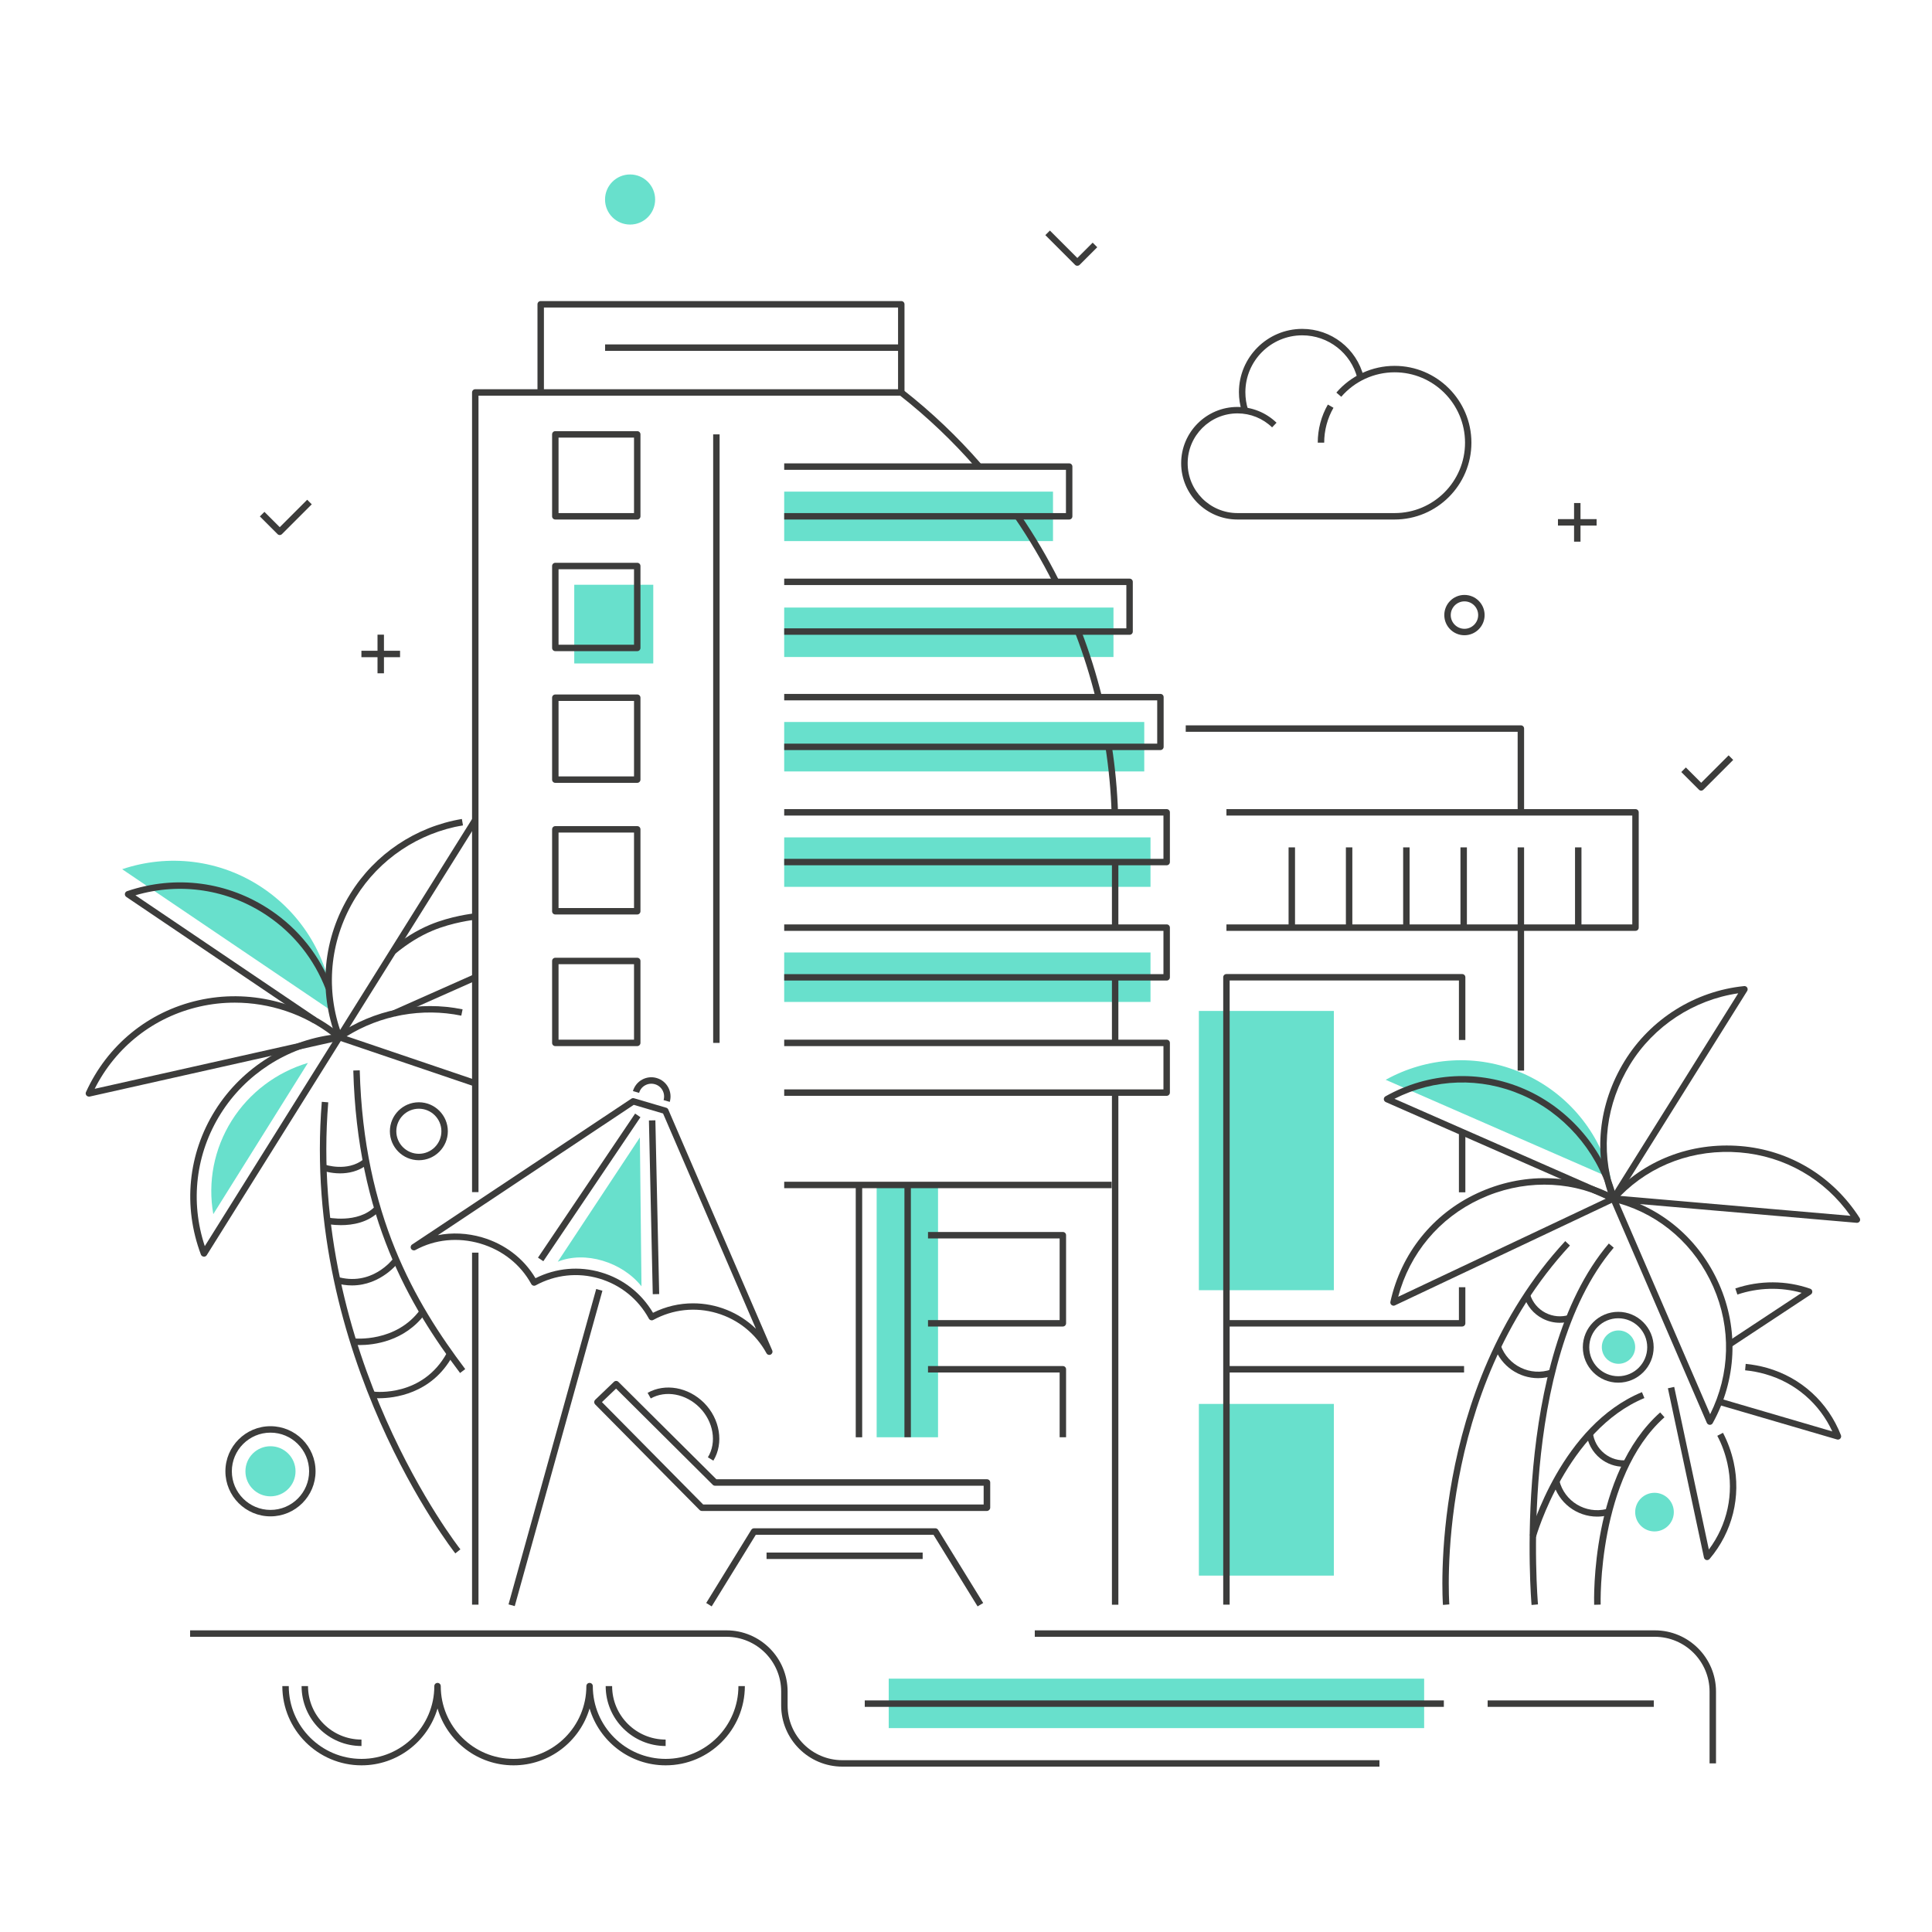 <?xml version="1.0" encoding="utf-8"?>
<!-- Generator: Adobe Illustrator 25.3.1, SVG Export Plug-In . SVG Version: 6.00 Build 0)  -->
<svg version="1.1" xmlns="http://www.w3.org/2000/svg" xmlns:xlink="http://www.w3.org/1999/xlink" x="0px" y="0px"
	 viewBox="0 0 300 300" style="enable-background:new 0 0 300 300;" xml:space="preserve">
<style type="text/css">
	.st0{display:none;}
	.st1{display:inline;fill:#FFFFFF;}
	.st2{fill:#68E0CC;}
	.st3{fill:#3C3C3B;}
</style>
<g id="Background" class="st0">
	<rect x="0" y="0" class="st1" width="300" height="300"/>
</g>
<g id="Colors">
	<g>
		<path class="st2" d="M40.85,137.92c-6.69-4.53-14.78-5.34-21.88-2.95l32.82,22.2C51.38,149.68,47.53,142.45,40.85,137.92z"/>
		<path class="st2" d="M236.4,166.64c-7.12-3.12-14.92-2.47-21.23,1.03l34.95,15.27C248.43,175.93,243.52,169.76,236.4,166.64z"/>
		<circle class="st2" cx="251.32" cy="209.18" r="2.59"/>
		<circle class="st2" cx="256.91" cy="234.8" r="3"/>
		<circle class="st2" cx="42" cy="228.46" r="3.89"/>
		<path class="st2" d="M101.73,30.98c0,2.15-1.74,3.89-3.89,3.89c-2.15,0-3.89-1.74-3.89-3.89s1.74-3.89,3.89-3.89
			C99.99,27.09,101.73,28.83,101.73,30.98z"/>
		<rect x="186.16" y="156.98" class="st2" width="20.96" height="43.36"/>
		<rect x="186.16" y="218" class="st2" width="20.96" height="26.66"/>
		<rect x="121.77" y="76.34" class="st2" width="41.74" height="7.68"/>
		<rect x="121.77" y="94.34" class="st2" width="51.13" height="7.68"/>
		<rect x="89.17" y="90.8" class="st2" width="12.27" height="12.22"/>
		<rect x="121.77" y="112.11" class="st2" width="55.91" height="7.68"/>
		<rect x="121.77" y="130.03" class="st2" width="56.88" height="7.68"/>
		<rect x="121.77" y="147.9" class="st2" width="56.88" height="7.68"/>
		<rect x="138" y="260.66" class="st2" width="83.14" height="7.68"/>
		
			<rect x="121.26" y="198.78" transform="matrix(-1.836970e-16 1 -1 -1.836970e-16 344.437 62.658)" class="st2" width="39.26" height="9.53"/>
		<path class="st2" d="M33.12,188.53c-0.88-5,0.11-10.13,2.86-14.52c2.73-4.35,6.99-7.53,11.83-8.96L33.12,188.53z"/>
		<path class="st2" d="M99.36,176.62l-12.75,19.3c4.26-1.74,10.02,0.06,13,3.82L99.36,176.62z"/>
	</g>
</g>
<g id="Images">
	<g>
		<g>
			<rect x="172.66" y="169.6" class="st3" width="1" height="79.58"/>
		</g>
		<g>
			<rect x="172.66" y="151.71" class="st3" width="1" height="10.14"/>
		</g>
		<g>
			<rect x="172.66" y="133.9" class="st3" width="1" height="10.2"/>
		</g>
		<g>
			<path class="st3" d="M172.61,126.23c-0.11-3.42-0.44-6.87-0.96-10.25l0.99-0.15c0.53,3.42,0.85,6.91,0.97,10.37L172.61,126.23z"
				/>
		</g>
		<g>
			<path class="st3" d="M170.13,108.39c-0.84-3.39-1.9-6.76-3.14-10.01l0.93-0.36c1.26,3.29,2.33,6.7,3.18,10.13L170.13,108.39z"/>
		</g>
		<g>
			<path class="st3" d="M163.51,90.48c-1.73-3.44-3.7-6.78-5.87-9.95l0.83-0.56c2.19,3.21,4.19,6.6,5.93,10.07L163.51,90.48z"/>
		</g>
		<g>
			<path class="st3" d="M74.3,185.11h-1V60.94c0-0.28,0.22-0.5,0.5-0.5h66.15c0.11,0,0.22,0.04,0.31,0.11
				c4.35,3.41,8.4,7.25,12.03,11.42l-0.75,0.66c-3.55-4.08-7.5-7.84-11.76-11.19H74.3V185.11z"/>
		</g>
		<g>
			<rect x="73.3" y="194.51" class="st3" width="1" height="54.66"/>
		</g>
		<g>
			<path class="st3" d="M140.45,60.94h-1V47.75H84.46v13.18h-1V47.25c0-0.28,0.22-0.5,0.5-0.5h55.99c0.28,0,0.5,0.22,0.5,0.5V60.94z
				"/>
		</g>
		<g>
			<rect x="93.96" y="53.48" class="st3" width="45.99" height="1"/>
		</g>
		<g>
			<rect x="110.74" y="67.45" class="st3" width="1" height="94.49"/>
		</g>
		<g>
			<path class="st3" d="M98.95,80.67H86.23c-0.28,0-0.5-0.22-0.5-0.5V67.45c0-0.28,0.22-0.5,0.5-0.5h12.72c0.28,0,0.5,0.22,0.5,0.5
				v12.72C99.45,80.45,99.23,80.67,98.95,80.67z M86.73,79.67h11.72V67.95H86.73V79.67z"/>
		</g>
		<g>
			<path class="st3" d="M98.95,101.11H86.23c-0.28,0-0.5-0.22-0.5-0.5V87.89c0-0.28,0.22-0.5,0.5-0.5h12.72c0.28,0,0.5,0.22,0.5,0.5
				v12.72C99.45,100.89,99.23,101.11,98.95,101.11z M86.73,100.11h11.72V88.39H86.73V100.11z"/>
		</g>
		<g>
			<path class="st3" d="M98.95,121.56H86.23c-0.28,0-0.5-0.22-0.5-0.5v-12.72c0-0.28,0.22-0.5,0.5-0.5h12.72
				c0.28,0,0.5,0.22,0.5,0.5v12.72C99.45,121.33,99.23,121.56,98.95,121.56z M86.73,120.56h11.72v-11.72H86.73V120.56z"/>
		</g>
		<g>
			<path class="st3" d="M98.95,142H86.23c-0.28,0-0.5-0.22-0.5-0.5v-12.72c0-0.28,0.22-0.5,0.5-0.5h12.72c0.28,0,0.5,0.22,0.5,0.5
				v12.72C99.45,141.77,99.23,142,98.95,142z M86.73,141h11.72v-11.72H86.73V141z"/>
		</g>
		<g>
			<path class="st3" d="M98.95,162.44H86.23c-0.28,0-0.5-0.22-0.5-0.5v-12.72c0-0.28,0.22-0.5,0.5-0.5h12.72
				c0.28,0,0.5,0.22,0.5,0.5v12.72C99.45,162.21,99.23,162.44,98.95,162.44z M86.73,161.44h11.72v-11.72H86.73V161.44z"/>
		</g>
		<g>
			<path class="st3" d="M43.44,83.08c-0.13,0-0.26-0.05-0.35-0.15l-2.74-2.74l0.71-0.71l2.38,2.38l4.26-4.26l0.71,0.71l-4.61,4.61
				C43.7,83.02,43.58,83.08,43.44,83.08z"/>
		</g>
		<g>
			<path class="st3" d="M167.28,41.27c-0.13,0-0.26-0.05-0.35-0.15l-4.61-4.61l0.71-0.71l4.26,4.26l2.38-2.38l0.71,0.71l-2.74,2.74
				C167.54,41.23,167.41,41.27,167.28,41.27z"/>
		</g>
		<g>
			<path class="st3" d="M264.16,122.77c-0.13,0-0.26-0.05-0.35-0.15l-2.74-2.74l0.71-0.71l2.38,2.38l4.26-4.26l0.71,0.71l-4.61,4.61
				C264.42,122.71,264.29,122.77,264.16,122.77z"/>
		</g>
		<g>
			<path class="st3" d="M214.2,274.32h-83.4c-5.24,0-9.5-4.26-9.5-9.5v-2.16c0-4.69-3.81-8.5-8.5-8.5H29.52v-1h83.28
				c5.24,0,9.5,4.26,9.5,9.5v2.16c0,4.69,3.81,8.5,8.5,8.5h83.4V274.32z"/>
		</g>
		<g>
			<path class="st3" d="M266.46,273.82h-1v-11.16c0-4.69-3.81-8.5-8.5-8.5h-96.28v-1h96.28c5.24,0,9.5,4.26,9.5,9.5V273.82z"/>
		</g>
		<g>
			<path class="st3" d="M227.4,98.64c-1.73,0-3.13-1.4-3.13-3.13c0-1.73,1.4-3.13,3.13-3.13c1.73,0,3.13,1.4,3.13,3.13
				C230.53,97.23,229.13,98.64,227.4,98.64z M227.4,93.38c-1.17,0-2.13,0.96-2.13,2.13c0,1.17,0.96,2.13,2.13,2.13
				c1.17,0,2.13-0.96,2.13-2.13C229.53,94.33,228.58,93.38,227.4,93.38z"/>
		</g>
		<g>
			<path class="st3" d="M65.04,180.16c-2.48,0-4.5-2.02-4.5-4.5s2.02-4.5,4.5-4.5c2.48,0,4.5,2.02,4.5,4.5
				S67.52,180.16,65.04,180.16z M65.04,172.16c-1.93,0-3.5,1.57-3.5,3.5s1.57,3.5,3.5,3.5c1.93,0,3.5-1.57,3.5-3.5
				S66.97,172.16,65.04,172.16z"/>
		</g>
		<g>
			<g>
				<path class="st3" d="M192.83,63.84c-0.3-0.95-0.45-1.93-0.45-2.94c0-5.42,4.41-9.83,9.83-9.83c4.5,0,8.42,3.04,9.53,7.4
					l-0.97,0.25c-1-3.91-4.52-6.65-8.56-6.65c-4.87,0-8.83,3.96-8.83,8.83c0,0.9,0.13,1.79,0.4,2.64L192.83,63.84z"/>
			</g>
			<g>
				<path class="st3" d="M216.55,80.67h-24.4c-4.82,0-8.74-3.92-8.74-8.74c0-4.82,3.92-8.74,8.74-8.74c2.27,0,4.43,0.87,6.07,2.45
					l-0.69,0.72c-1.45-1.4-3.36-2.17-5.37-2.17c-4.27,0-7.74,3.47-7.74,7.74c0,4.27,3.47,7.74,7.74,7.74h24.4
					c6.03,0,10.93-4.9,10.93-10.93c0-6.03-4.9-10.93-10.93-10.93c-3.19,0-6.21,1.39-8.29,3.8l-0.76-0.65
					c2.27-2.64,5.57-4.15,9.04-4.15c6.58,0,11.93,5.35,11.93,11.93C228.48,75.32,223.13,80.67,216.55,80.67z"/>
			</g>
			<g>
				<path class="st3" d="M205.62,68.74h-1c0-2.08,0.54-4.13,1.57-5.92l0.87,0.5C206.12,64.96,205.62,66.84,205.62,68.74z"/>
			</g>
		</g>
		<g>
			<rect x="235.66" y="131.58" class="st3" width="1" height="34.66"/>
		</g>
		<g>
			<path class="st3" d="M236.66,126.21h-1v-12.58h-51.54v-1h52.04c0.28,0,0.5,0.22,0.5,0.5V126.21z"/>
		</g>
		<g>
			<path class="st3" d="M42,235.46c-3.86,0-7-3.14-7-7c0-3.86,3.14-7,7-7c3.86,0,7,3.14,7,7C49,232.32,45.86,235.46,42,235.46z
				 M42,222.46c-3.31,0-6,2.69-6,6c0,3.31,2.69,6,6,6c3.31,0,6-2.69,6-6C48,225.15,45.31,222.46,42,222.46z"/>
		</g>
		<g>
			<path class="st3" d="M110.77,226.81l-0.85-0.52c1.42-2.31,0.87-5.56-1.3-7.74c-2.13-2.13-5.25-2.71-7.57-1.4l-0.49-0.87
				c2.72-1.53,6.32-0.89,8.77,1.56C111.82,220.34,112.42,224.11,110.77,226.81z"/>
		</g>
		<g>
			<g>
				<rect x="58.62" y="98.55" class="st3" width="1" height="6"/>
			</g>
			<g>
				<rect x="56.12" y="101.05" class="st3" width="6" height="1"/>
			</g>
		</g>
		<g>
			<g>
				<rect x="244.42" y="78.11" class="st3" width="1" height="6"/>
			</g>
			<g>
				<rect x="241.92" y="80.61" class="st3" width="6" height="1"/>
			</g>
		</g>
		<g>
			<path class="st3" d="M103.36,271.12c-5.13,0-9.31-4.17-9.31-9.3h1c0,4.58,3.73,8.3,8.31,8.3V271.12z"/>
		</g>
		<g>
			<path class="st3" d="M56.13,271.12c-5.13,0-9.3-4.17-9.3-9.3h1c0,4.58,3.72,8.3,8.3,8.3V271.12z"/>
		</g>
		<g>
			<path class="st3" d="M103.36,274.12c-5.58,0-10.3-3.73-11.81-8.83c-1.5,5.1-6.23,8.83-11.81,8.83c-5.58,0-10.3-3.73-11.8-8.83
				c-1.5,5.1-6.23,8.83-11.8,8.83c-6.78,0-12.3-5.52-12.3-12.3h1c0,6.23,5.07,11.3,11.3,11.3c6.23,0,11.3-5.07,11.3-11.3
				c0-0.28,0.22-0.5,0.5-0.5c0.28,0,0.5,0.22,0.5,0.5c0,6.23,5.07,11.3,11.3,11.3c6.24,0,11.31-5.07,11.31-11.3
				c0-0.28,0.22-0.5,0.5-0.5c0.28,0,0.5,0.22,0.5,0.5c0,6.23,5.07,11.3,11.31,11.3c6.23,0,11.3-5.07,11.3-11.3h1
				C115.66,268.6,110.14,274.12,103.36,274.12z"/>
		</g>
		<g>
			<path class="st3" d="M153.25,234.62h-44.26c-0.13,0-0.26-0.05-0.36-0.15l-16.22-16.4c-0.09-0.1-0.15-0.22-0.14-0.36
				c0-0.13,0.06-0.26,0.15-0.35l2.91-2.79c0.2-0.19,0.51-0.19,0.7,0.01l15.21,15.12h42.02c0.28,0,0.5,0.22,0.5,0.5v3.92
				C153.75,234.39,153.52,234.62,153.25,234.62z M109.19,233.62h43.55v-2.92h-41.72c-0.13,0-0.26-0.05-0.35-0.15l-15.01-14.93
				l-2.19,2.1L109.19,233.62z"/>
		</g>
		<g>
			<path class="st3" d="M166.02,80.67h-44.25v-1h43.75v-6.72h-43.75v-1h44.25c0.28,0,0.5,0.22,0.5,0.5v7.72
				C166.52,80.45,166.3,80.67,166.02,80.67z"/>
		</g>
		<g>
			<path class="st3" d="M175.4,98.57h-53.63v-1h53.13v-6.72h-53.13v-1h53.63c0.28,0,0.5,0.22,0.5,0.5v7.72
				C175.9,98.35,175.68,98.57,175.4,98.57z"/>
		</g>
		<g>
			<path class="st3" d="M180.19,116.47h-58.42v-1h57.92v-6.72h-57.92v-1h58.42c0.28,0,0.5,0.22,0.5,0.5v7.72
				C180.69,116.24,180.47,116.47,180.19,116.47z"/>
		</g>
		<g>
			<path class="st3" d="M181.16,134.36h-59.39v-1h58.89v-6.72h-58.89v-1h59.39c0.28,0,0.5,0.22,0.5,0.5v7.72
				C181.66,134.14,181.44,134.36,181.16,134.36z"/>
		</g>
		<g>
			<path class="st3" d="M181.16,152.26h-59.39v-1h58.89v-6.72h-58.89v-1h59.39c0.28,0,0.5,0.22,0.5,0.5v7.72
				C181.66,152.03,181.44,152.26,181.16,152.26z"/>
		</g>
		<g>
			<path class="st3" d="M181.16,170.16h-59.39v-1h58.89v-6.72h-58.89v-1h59.39c0.28,0,0.5,0.22,0.5,0.5v7.72
				C181.66,169.93,181.44,170.16,181.16,170.16z"/>
		</g>
		<g>
			<rect x="231" y="264.04" class="st3" width="25.8" height="1"/>
		</g>
		<g>
			<rect x="134.28" y="264.04" class="st3" width="89.92" height="1"/>
		</g>
		<g>
			<path class="st3" d="M151.8,249.44l-6.85-11.12h-27.59l-6.85,11.12l-0.85-0.53l7-11.36c0.09-0.15,0.25-0.24,0.43-0.24h28.15
				c0.17,0,0.33,0.09,0.43,0.24l7,11.36L151.8,249.44z"/>
		</g>
		<g>
			<rect x="119.03" y="241.08" class="st3" width="24.24" height="1"/>
		</g>
		<g>
			<rect x="121.77" y="183.5" class="st3" width="50.85" height="1"/>
		</g>
		<g>
			<rect x="132.88" y="184.06" class="st3" width="1" height="39.12"/>
		</g>
		<g>
			<rect x="140.44" y="184.23" class="st3" width="1" height="38.94"/>
		</g>
		<g>
			<path class="st3" d="M165.04,205.98H144.1v-1h20.44v-12.68H144.1v-1h20.94c0.28,0,0.5,0.22,0.5,0.5v13.68
				C165.54,205.75,165.32,205.98,165.04,205.98z"/>
		</g>
		<g>
			<path class="st3" d="M165.54,223.18h-1v-10.06H144.1v-1h20.94c0.28,0,0.5,0.22,0.5,0.5V223.18z"/>
		</g>
		<g>
			<path class="st3" d="M253.96,144.54h-63.52v-1h63.02v-16.9h-63.02v-1h63.52c0.28,0,0.5,0.22,0.5,0.5v17.9
				C254.46,144.32,254.24,144.54,253.96,144.54z"/>
		</g>
		<g>
			<g>
				<rect x="200.09" y="131.58" class="st3" width="1" height="12.46"/>
			</g>
			<g>
				<rect x="208.99" y="131.58" class="st3" width="1" height="12.46"/>
			</g>
			<g>
				<rect x="217.88" y="131.58" class="st3" width="1" height="12.46"/>
			</g>
			<g>
				<rect x="226.78" y="131.58" class="st3" width="1" height="12.46"/>
			</g>
			<g>
				<rect x="244.57" y="131.58" class="st3" width="1" height="12.46"/>
			</g>
		</g>
		<g>
			<path class="st3" d="M190.94,249.17h-1v-97.42c0-0.28,0.22-0.5,0.5-0.5h36.6c0.28,0,0.5,0.22,0.5,0.5v9.74h-1v-9.24h-35.6V249.17
				z"/>
		</g>
		<g>
			<path class="st3" d="M227.04,205.98h-36.78v-1h36.28v-5.1h1v5.6C227.54,205.75,227.32,205.98,227.04,205.98z"/>
		</g>
		<g>
			<rect x="226.54" y="175.84" class="st3" width="1" height="9.3"/>
		</g>
		<g>
			<rect x="190.62" y="212.12" class="st3" width="36.72" height="1"/>
		</g>
		<g>
			<path class="st3" d="M13.81,170.28c-0.15,0-0.29-0.07-0.39-0.18c-0.12-0.15-0.15-0.35-0.07-0.52
				c3.31-7.29,9.67-12.49,17.44-14.25c7.79-1.77,16.1,0.23,22.22,5.35c0.15,0.12,0.21,0.32,0.16,0.5c-0.04,0.18-0.19,0.33-0.38,0.37
				l-38.88,8.73C13.88,170.28,13.84,170.28,13.81,170.28z M36.45,155.69c-1.82,0-3.64,0.2-5.44,0.61
				c-7.13,1.62-13.02,6.25-16.31,12.77l36.86-8.27C47.23,157.47,41.87,155.69,36.45,155.69z"/>
		</g>
		<g>
			<path class="st3" d="M31.67,195.14c-0.24-0.02-0.4-0.15-0.47-0.32c-2.82-7.5-2.02-15.66,2.22-22.42
				c4.21-6.71,11.4-11.14,19.23-11.85c0.2-0.02,0.37,0.07,0.47,0.24c0.1,0.16,0.1,0.37,0,0.53L32.1,194.91
				C32,195.06,31.84,195.14,31.67,195.14z M51.72,161.67c-7.12,0.96-13.59,5.11-17.45,11.27c-3.88,6.19-4.77,13.63-2.47,20.56
				L51.72,161.67z"/>
		</g>
		<g>
			<path class="st3" d="M48.56,158.83l-28.95-19.56c-0.16-0.11-0.24-0.29-0.22-0.48c0.03-0.19,0.16-0.35,0.34-0.41
				c7.59-2.57,15.72-1.48,22.33,2.98c4.32,2.91,7.59,7.03,9.46,11.91l-0.93,0.36c-1.8-4.68-4.94-8.64-9.09-11.44
				c-6.06-4.09-13.46-5.23-20.47-3.17l28.09,18.98L48.56,158.83z"/>
		</g>
		<g>
			<path class="st3" d="M52.69,161.56c-0.24-0.02-0.4-0.14-0.47-0.32c-2.85-7.43-2.06-15.61,2.17-22.44
				c3.82-6.18,10.14-10.42,17.33-11.63l0.17,0.99c-6.91,1.17-12.98,5.24-16.65,11.17c-3.88,6.27-4.75,13.73-2.43,20.6l20.54-32.83
				l0.85,0.53l-21.08,33.7C53.02,161.47,52.86,161.56,52.69,161.56z"/>
		</g>
		<g>
			<path class="st3" d="M73.64,168.69l-21.11-7.16c-0.18-0.06-0.31-0.22-0.33-0.41c-0.03-0.19,0.06-0.37,0.21-0.48
				c5.65-3.85,12.73-5.28,19.42-3.91l-0.2,0.98c-6.09-1.25-12.52-0.08-17.8,3.2l20.13,6.83L73.64,168.69z"/>
		</g>
		<g>
			<path class="st3" d="M61.37,148.1l-0.64-0.77c1.99-1.64,3.96-2.86,6.03-3.73c3.28-1.37,6.67-1.74,6.82-1.76l0.1,0.99
				c-0.03,0-3.39,0.37-6.53,1.69C65.18,145.35,63.29,146.52,61.37,148.1z"/>
		</g>
		<g>
			
				<rect x="60.55" y="154.06" transform="matrix(0.914 -0.406 0.406 0.914 -56.966 40.704)" class="st3" width="13.72" height="1"/>
		</g>
		<g>
			<path class="st3" d="M70.7,241.21c-0.24-0.3-23.95-30.61-20.73-70.12l1,0.08c-3.19,39.12,20.28,69.12,20.52,69.41L70.7,241.21z"
				/>
		</g>
		<g>
			<path class="st3" d="M71.44,213.2c-7.85-10.42-15.96-24.14-16.58-46.97l1-0.03c0.61,22.54,8.62,36.1,16.38,46.39L71.44,213.2z"/>
		</g>
		<g>
			<g>
				<path class="st3" d="M250.54,186.61c-0.07,0-0.14-0.01-0.2-0.04l-35.16-15.44c-0.17-0.08-0.29-0.24-0.3-0.43
					c-0.01-0.19,0.09-0.37,0.25-0.46c6.7-3.76,14.57-4.17,21.58-1.13c7.02,3.04,12.5,9.51,14.31,16.89c0.05,0.18-0.02,0.38-0.16,0.5
					C250.77,186.57,250.66,186.61,250.54,186.61z M216.53,170.62l33.26,14.61c-1.97-6.66-7.05-12.43-13.47-15.21
					C229.91,167.24,222.75,167.47,216.53,170.62z"/>
			</g>
			<g>
				<path class="st3" d="M250.54,186.61c-0.24-0.02-0.4-0.14-0.47-0.32c-2.71-6.99-1.91-14.83,2.19-21.52
					c4.01-6.53,10.95-10.89,18.57-11.65c0.19-0.02,0.37,0.07,0.47,0.23c0.1,0.16,0.1,0.37,0,0.53l-20.34,32.5
					C250.88,186.52,250.72,186.61,250.54,186.61z M269.91,154.24c-6.9,1.01-13.12,5.08-16.79,11.05
					c-3.75,6.12-4.63,13.23-2.45,19.68L269.91,154.24z"/>
			</g>
			<g>
				<path class="st3" d="M216.39,202.75c-0.11,0-0.22-0.04-0.31-0.11c-0.15-0.12-0.22-0.31-0.18-0.5c1.65-7.5,6.57-13.65,13.5-16.86
					c6.99-3.24,14.78-3.1,21.37,0.39c0.17,0.09,0.27,0.26,0.27,0.45c0,0.19-0.12,0.36-0.29,0.44L216.6,202.7
					C216.53,202.73,216.46,202.75,216.39,202.75z M239.8,183.95c-3.36,0-6.76,0.74-9.98,2.24c-6.34,2.94-10.92,8.43-12.71,15.17
					l32.28-15.25C246.37,184.66,243.1,183.95,239.8,183.95z"/>
			</g>
			<g>
				<path class="st3" d="M288.34,189.88c-0.04,0-37.84-3.27-37.84-3.27c-0.19-0.02-0.35-0.14-0.42-0.31
					c-0.07-0.18-0.03-0.38,0.09-0.52c5.03-5.6,12.34-8.45,20.09-7.82c7.62,0.62,14.36,4.69,18.5,11.16c0.1,0.16,0.11,0.37,0.01,0.53
					C288.68,189.79,288.52,189.88,288.34,189.88z M251.61,185.7l35.73,3.09c-4-5.71-10.21-9.27-17.17-9.84
					C263.1,178.37,256.4,180.83,251.61,185.7z"/>
			</g>
			<g>
				<path class="st3" d="M265.5,221.25c-0.21-0.01-0.38-0.13-0.46-0.3l-14.96-34.64c-0.08-0.17-0.05-0.38,0.08-0.52
					s0.32-0.21,0.5-0.16c7.26,1.74,13.2,6.77,16.29,13.79c3.08,6.99,2.71,14.86-1.01,21.58
					C265.85,221.16,265.69,221.25,265.5,221.25z M251.41,186.86l14.14,32.74c3.11-6.24,3.3-13.39,0.49-19.78
					C263.21,193.4,257.92,188.73,251.41,186.86z"/>
			</g>
			<g>
				<path class="st3" d="M224.06,249.21c-0.03-0.33-2.39-33.39,18.99-56.49l0.73,0.68c-21.09,22.79-18.75,55.41-18.73,55.73
					L224.06,249.21z"/>
			</g>
			<g>
				<path class="st3" d="M237.82,249.22c-0.03-0.38-3.26-38.18,12-56.13l0.76,0.65c-14.99,17.63-11.8,55.02-11.76,55.39
					L237.82,249.22z"/>
			</g>
			<g>
				<path class="st3" d="M251.28,214.7c-3.03,0-5.5-2.47-5.5-5.5s2.47-5.5,5.5-5.5c3.03,0,5.5,2.47,5.5,5.5
					S254.31,214.7,251.28,214.7z M251.28,204.7c-2.48,0-4.5,2.02-4.5,4.5c0,2.48,2.02,4.5,4.5,4.5c2.48,0,4.5-2.02,4.5-4.5
					C255.78,206.71,253.76,204.7,251.28,204.7z"/>
			</g>
			<g>
				<path class="st3" d="M238.84,214c-2.96,0-5.73-1.85-6.76-4.79l0.94-0.33c1.13,3.2,4.65,4.89,7.85,3.77l0.33,0.94
					C240.42,213.87,239.62,214,238.84,214z"/>
			</g>
			<g>
				<path class="st3" d="M242.2,205.4c-0.92,0-1.84-0.22-2.68-0.66c-1.38-0.72-2.4-1.93-2.87-3.42l0.95-0.3
					c0.39,1.23,1.24,2.24,2.38,2.83c1.15,0.59,2.46,0.71,3.69,0.32l0.3,0.95C243.38,205.31,242.79,205.4,242.2,205.4z"/>
			</g>
		</g>
		<g>
			<g>
				<path class="st3" d="M268.78,209.19l-0.55-0.83l11.53-7.61c-3.23-0.91-6.74-0.83-9.98,0.27l-0.32-0.95
					c3.79-1.28,7.91-1.26,11.62,0.04c0.18,0.06,0.31,0.22,0.33,0.41c0.02,0.19-0.06,0.37-0.22,0.48L268.78,209.19z"/>
			</g>
			<g>
				<path class="st3" d="M285.39,223.54c-0.05,0-0.09-0.01-0.14-0.02l-18.39-5.38l0.28-0.96l17.38,5.09
					c-2.01-4.35-5.75-7.57-10.38-8.89c-1.04-0.3-2.1-0.5-3.16-0.6l0.09-1c1.12,0.11,2.24,0.32,3.34,0.63
					c5.27,1.51,9.45,5.32,11.45,10.45c0.07,0.18,0.03,0.38-0.1,0.52C285.66,223.48,285.53,223.54,285.39,223.54z"/>
			</g>
			<g>
				<path class="st3" d="M265.08,242.25c-0.04,0-0.08,0-0.12-0.01c-0.18-0.05-0.33-0.19-0.37-0.38l-5.6-26.29l0.98-0.21l5.38,25.25
					c2.87-3.84,3.92-8.66,2.88-13.36c-0.34-1.52-0.86-2.97-1.57-4.3l0.88-0.47c0.74,1.41,1.3,2.94,1.66,4.56
					c1.18,5.35-0.18,10.84-3.74,15.04C265.36,242.18,265.22,242.25,265.08,242.25z"/>
			</g>
			<g>
				<path class="st3" d="M238.5,238.67l-0.96-0.27c0.2-0.69,4.92-17.06,17.42-22.23l0.38,0.92
					C243.3,222.07,238.55,238.5,238.5,238.67z"/>
			</g>
			<g>
				<path class="st3" d="M247.54,249.19c-0.03-0.82-0.51-20.28,10.25-29.87l0.67,0.75c-10.41,9.27-9.92,28.89-9.91,29.09
					L247.54,249.19z"/>
			</g>
			<g>
				<path class="st3" d="M248.01,235.5c-3.17,0-6.06-2.15-6.85-5.36l0.97-0.24c0.8,3.24,4.09,5.23,7.34,4.42l0.24,0.97
					C249.14,235.43,248.57,235.5,248.01,235.5z"/>
			</g>
			<g>
				<path class="st3" d="M252.16,227.76c-1.33,0-2.61-0.45-3.66-1.29c-1.22-0.98-1.99-2.38-2.16-3.94l0.99-0.11
					c0.14,1.29,0.78,2.45,1.79,3.27c1.01,0.82,2.29,1.19,3.58,1.04l0.11,0.99C252.59,227.75,252.37,227.76,252.16,227.76z"/>
			</g>
		</g>
		<g>
			<g>
				<g>
					<path class="st3" d="M119.46,210.39c-0.18,0-0.35-0.09-0.44-0.26c-1.66-3.04-4.4-5.25-7.72-6.23c-3.32-0.98-6.82-0.6-9.86,1.06
						c-0.24,0.13-0.55,0.04-0.68-0.2c-1.66-3.04-4.4-5.25-7.72-6.23c-3.32-0.98-6.82-0.6-9.86,1.06c-0.24,0.13-0.55,0.04-0.68-0.2
						c-1.66-3.04-4.47-5.27-7.92-6.29c-3.45-1.01-7.03-0.66-10.07,1c-0.23,0.13-0.53,0.05-0.67-0.18c-0.14-0.23-0.07-0.53,0.15-0.67
						l34.05-22.65c0.12-0.08,0.27-0.1,0.42-0.06l4.99,1.47c0.14,0.04,0.26,0.14,0.32,0.28l16.14,37.4c0.11,0.25,0,0.53-0.24,0.65
						C119.61,210.37,119.54,210.39,119.46,210.39z M107.62,202.38c3.61,0,7.13,1.4,9.76,3.95l-14.42-33.43l-4.55-1.34L67.99,191.8
						c2.23-0.44,4.58-0.33,6.88,0.34c3.54,1.04,6.46,3.28,8.28,6.34c3.17-1.59,6.77-1.92,10.18-0.91c3.42,1,6.26,3.23,8.07,6.28
						C103.39,202.85,105.52,202.38,107.62,202.38z"/>
				</g>
				<g>
					<path class="st3" d="M104,171.1l-0.96-0.28c0.31-1.05-0.29-2.16-1.34-2.46c-0.51-0.15-1.05-0.09-1.51,0.16
						c-0.47,0.25-0.8,0.67-0.95,1.18l-0.96-0.28c0.23-0.76,0.73-1.4,1.43-1.78c0.7-0.38,1.51-0.47,2.27-0.24
						C103.56,167.86,104.46,169.52,104,171.1z"/>
				</g>
				<g>
					<g>
						
							<rect x="78.02" y="183.96" transform="matrix(0.559 -0.829 0.829 0.559 -112.578 157.13)" class="st3" width="26.98" height="1"/>
					</g>
					<g>
						
							<rect x="101.05" y="173.92" transform="matrix(1 -0.022 0.022 1 -4.11 2.286)" class="st3" width="1" height="26.98"/>
					</g>
				</g>
			</g>
			<g>
				
					<rect x="60.71" y="224.2" transform="matrix(0.268 -0.964 0.964 0.268 -153.435 247.567)" class="st3" width="50.8" height="1"/>
			</g>
		</g>
		<g>
			<path class="st3" d="M52.94,190.24c-1.33,0-2.32-0.21-2.41-0.23l0.22-0.98c0.05,0.01,4.81,1.04,7.45-1.66l0.71,0.7
				C57.17,189.85,54.74,190.24,52.94,190.24z"/>
		</g>
		<g>
			<path class="st3" d="M52.81,182.2c-1.46,0-2.57-0.38-2.66-0.41l0.33-0.94c0.03,0.01,3.41,1.15,5.92-0.79l0.61,0.79
				C55.64,181.91,54.09,182.2,52.81,182.2z"/>
		</g>
		<g>
			<path class="st3" d="M54.66,199.6c-0.84,0-1.75-0.12-2.71-0.42l0.29-0.96c5.45,1.66,8.73-2.65,8.86-2.83l0.8,0.59
				C61.87,196.04,59.18,199.6,54.66,199.6z"/>
		</g>
		<g>
			<path class="st3" d="M55.85,208.86c-0.56,0-0.92-0.04-0.98-0.04l0.11-0.99c0.06,0.01,6.51,0.66,10.25-4.44l0.81,0.59
				C62.82,208.35,57.93,208.86,55.85,208.86z"/>
		</g>
		<g>
			<path class="st3" d="M58.83,217.12c-0.56,0-0.9-0.04-0.91-0.04l0.12-0.99c0.31,0.04,7.59,0.82,11.34-5.99l0.88,0.48
				C66.99,216.51,61.09,217.12,58.83,217.12z"/>
		</g>
	</g>
</g>
</svg>
